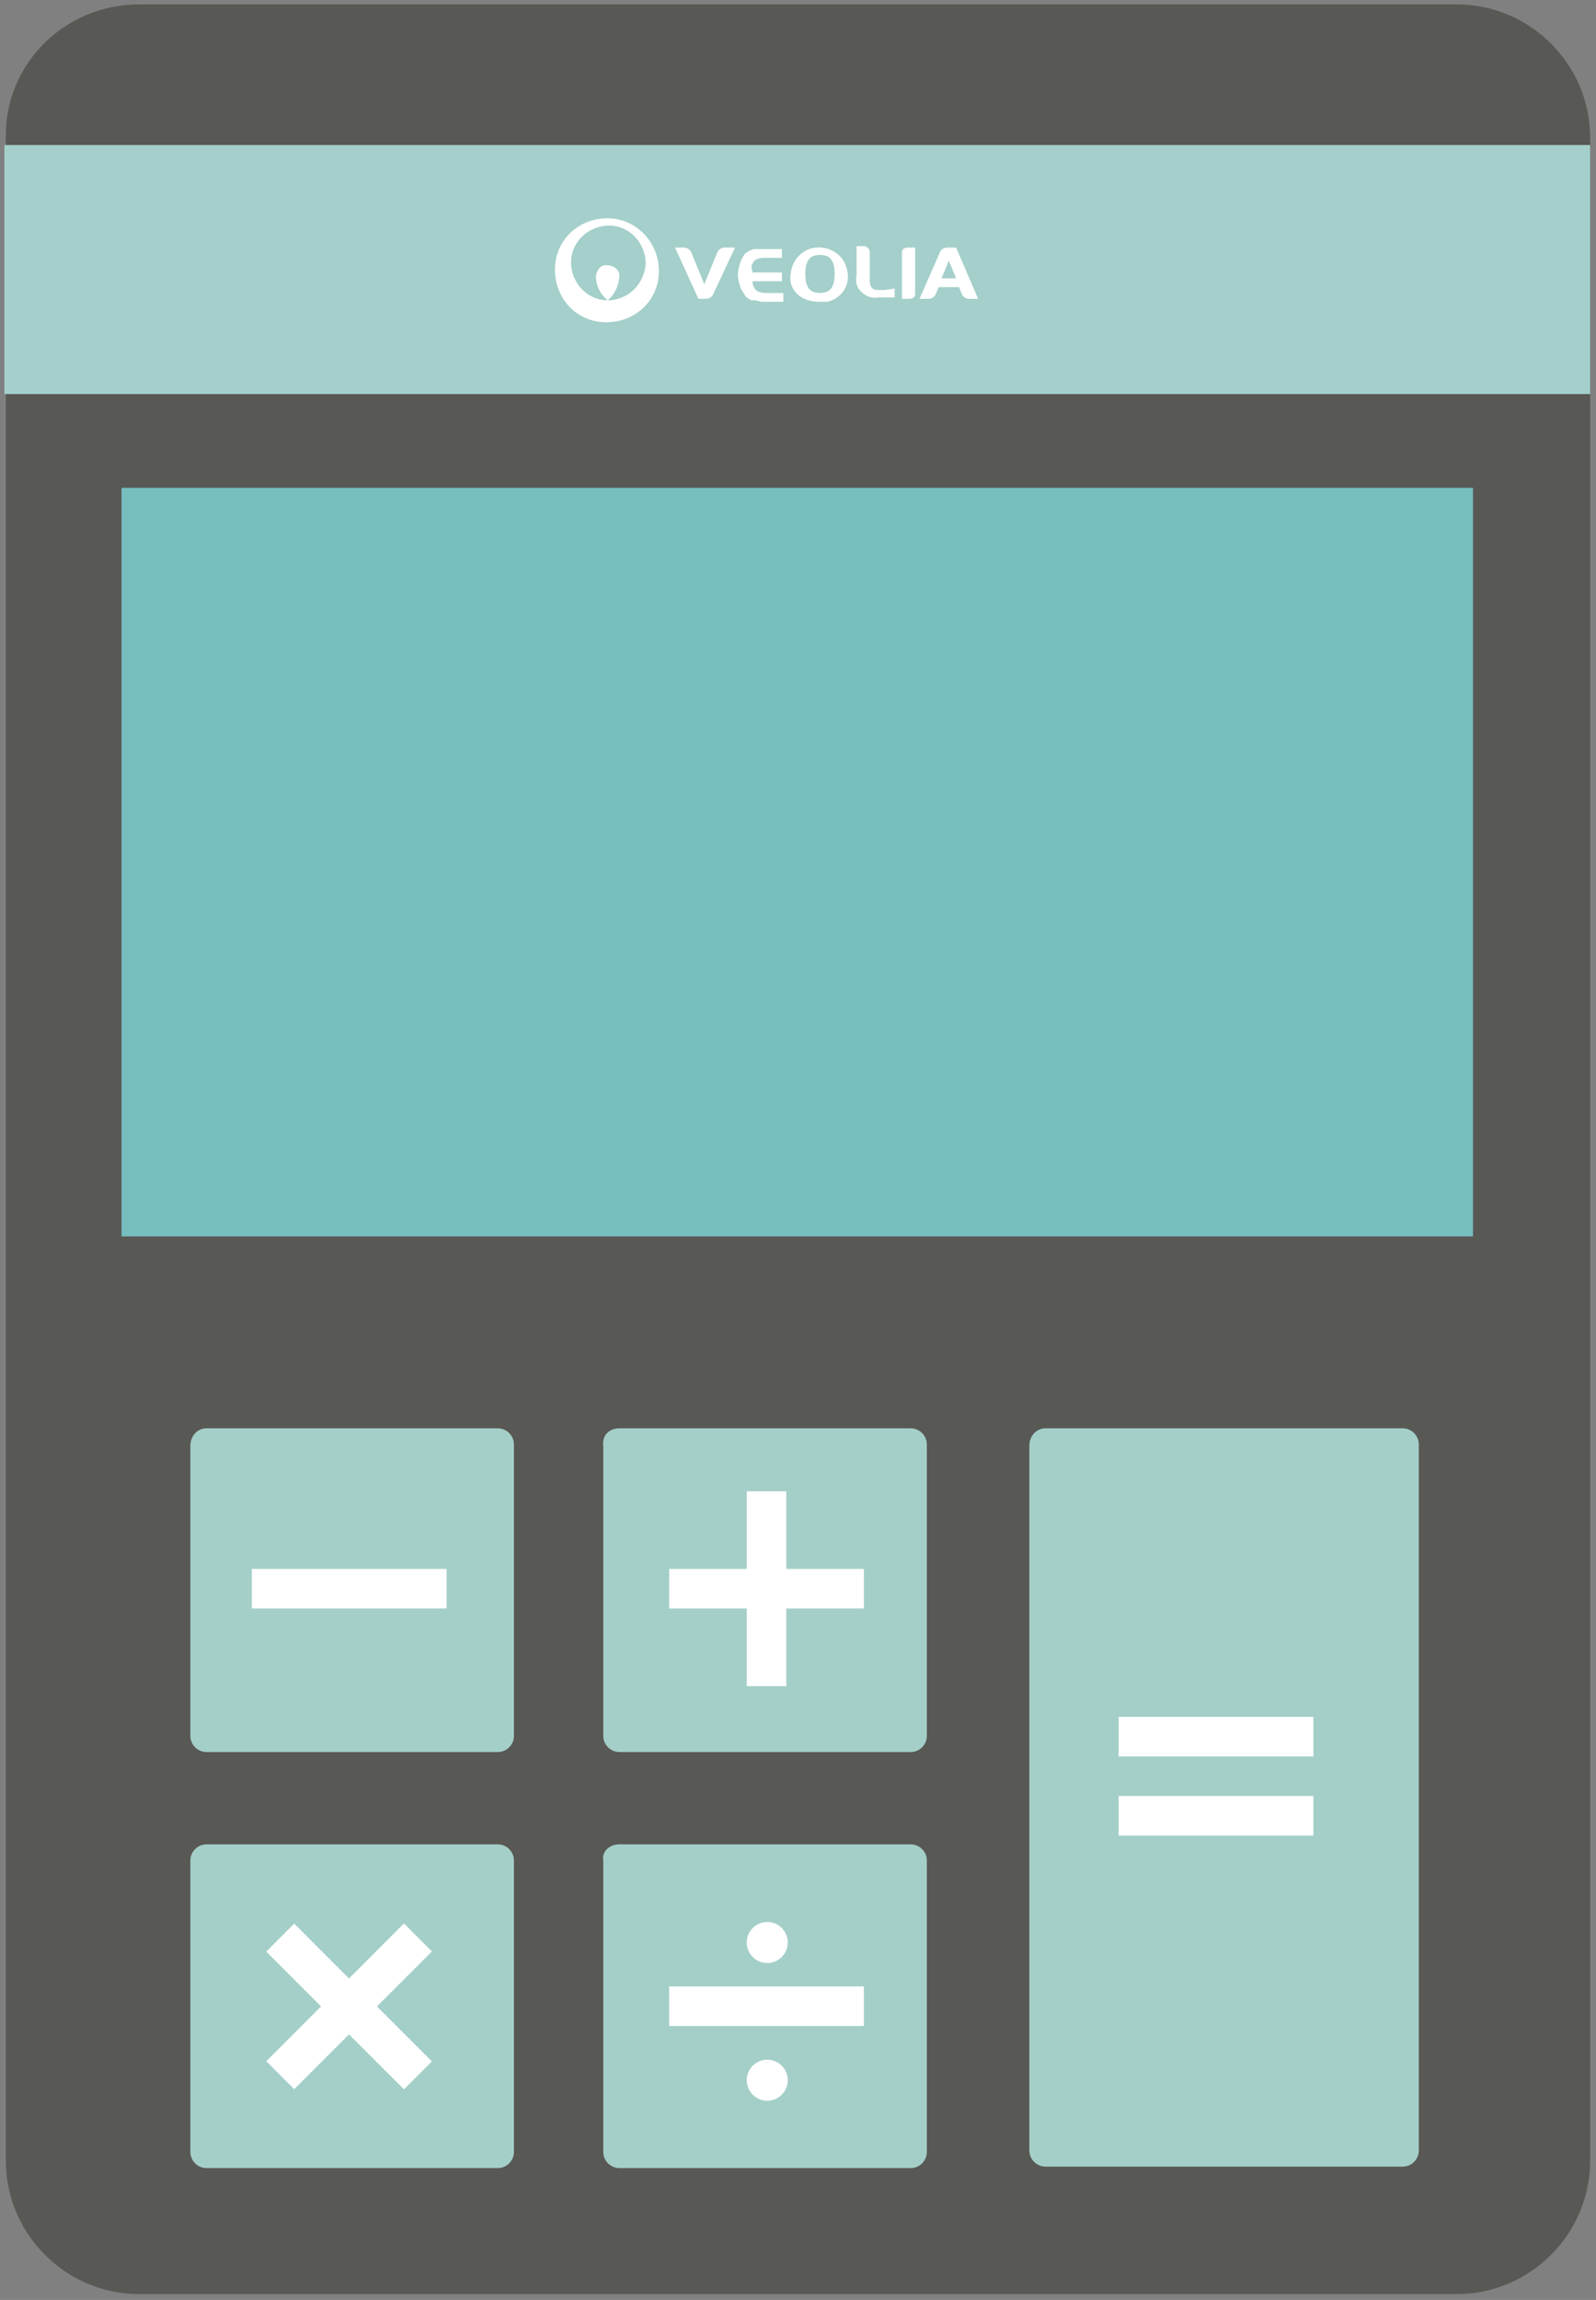 <?xml version="1.0" encoding="utf-8"?>
<!-- Generator: Adobe Illustrator 24.0.3, SVG Export Plug-In . SVG Version: 6.00 Build 0)  -->
<svg version="1.1" id="Layer_1" xmlns="http://www.w3.org/2000/svg" xmlns:xlink="http://www.w3.org/1999/xlink" x="0px" y="0px"
	 viewBox="0 0 109 157" style="enable-background:new 0 0 109 157;" xml:space="preserve">
<rect x="0" y="0" width="109" height="157" fill="#808080" stroke="none"/>
<style type="text/css">
	.st0{fill:#585855;}
	.st1{fill:#A4CFC8;}
	.st2{fill:#FFFFFF;}
	.st3{fill:#76BEC0;}
	.st4{fill:#A4CFCA;}
</style>
<title>calculator_1</title>
<path class="st0" d="M9.5,0.3h90c5,0,9.1,4.1,9.1,9.1v138.1c0,5-4.1,9.1-9.1,9.1h-90c-5,0-9.1-4.1-9.1-9.1V9.4
	C0.3,4.4,4.4,0.3,9.5,0.3z"/>
<path class="st1" d="M14.1,97.5H34c0.6,0,1.1,0.5,1.1,1.1v19.9c0,0.6-0.5,1.1-1.1,1.1H14.1c-0.6,0-1.1-0.5-1.1-1.1V98.7
	C13,98,13.5,97.5,14.1,97.5z"/>
<path class="st1" d="M42.3,97.5h19.9c0.6,0,1.1,0.5,1.1,1.1v19.9c0,0.6-0.5,1.1-1.1,1.1H42.3c-0.6,0-1.1-0.5-1.1-1.1V98.7
	C41.1,98,41.6,97.5,42.3,97.5z"/>
<path class="st1" d="M71.4,97.5h24.4c0.6,0,1.1,0.5,1.1,1.1v48.2c0,0.6-0.5,1.1-1.1,1.1H71.4c-0.6,0-1.1-0.5-1.1-1.1V98.7
	C70.3,98,70.8,97.5,71.4,97.5z"/>
<path class="st1" d="M14.1,125.9H34c0.6,0,1.1,0.5,1.1,1.1v19.9c0,0.6-0.5,1.1-1.1,1.1H14.1c-0.6,0-1.1-0.5-1.1-1.1V127
	C13,126.4,13.5,125.9,14.1,125.9z"/>
<path class="st1" d="M42.3,125.9h19.9c0.6,0,1.1,0.5,1.1,1.1v19.9c0,0.6-0.5,1.1-1.1,1.1H42.3c-0.6,0-1.1-0.5-1.1-1.1V127
	C41.1,126.4,41.6,125.9,42.3,125.9z"/>
<rect x="17.2" y="107.1" class="st2" width="13.3" height="2.7"/>
<rect x="76.4" y="117.2" class="st2" width="13.3" height="2.7"/>
<rect x="76.4" y="122.6" class="st2" width="13.3" height="2.7"/>
<rect x="45.7" y="107.1" class="st2" width="13.3" height="2.7"/>
<rect x="45.7" y="135.6" class="st2" width="13.3" height="2.7"/>
<rect x="17.2" y="135.6" transform="matrix(0.707 -0.707 0.707 0.707 -89.844 56.995)" class="st2" width="13.3" height="2.7"/>
<rect x="22.5" y="130.3" transform="matrix(0.707 -0.707 0.707 0.707 -89.846 57.007)" class="st2" width="2.7" height="13.3"/>
<rect x="51" y="101.8" class="st2" width="2.7" height="13.3"/>
<circle class="st2" cx="52.4" cy="132.6" r="1.4"/>
<circle class="st2" cx="52.4" cy="142" r="1.4"/>
<rect x="8.3" y="33.3" class="st3" width="92.3" height="51.1"/>
<rect x="0.3" y="9.9" class="st4" width="108.3" height="17"/>
<path class="st2" d="M41.5,14.9c-2,0-3.6,1.5-3.6,3.5c0,2,1.5,3.6,3.5,3.6c2,0,3.6-1.5,3.6-3.5c0,0,0,0,0,0
	C45,16.5,43.4,14.9,41.5,14.9C41.5,14.9,41.5,14.9,41.5,14.9 M41.5,20.5c0.5-0.4,0.8-1.1,0.8-1.7c0-0.4-0.4-0.7-0.9-0.7
	c-0.4,0-0.6,0.3-0.7,0.7C40.7,19.4,40.9,20,41.5,20.5c-1.4,0-2.5-1.2-2.5-2.6s1.2-2.5,2.6-2.5c1.4,0,2.5,1.2,2.5,2.6
	C44,19.4,42.9,20.5,41.5,20.5C41.5,20.5,41.5,20.5,41.5,20.5"/>
<path class="st2" d="M56,20.6c-0.5,0-1-0.1-1.4-0.4c-0.5-0.4-0.7-0.9-0.6-1.5c0.1-1.1,1-1.9,2.1-1.8c1,0.1,1.7,0.8,1.8,1.8
	c0.1,0.9-0.5,1.7-1.4,1.9C56.3,20.6,56.1,20.6,56,20.6 M56,17.4c-0.7,0-1,0.4-1,1.3s0.3,1.3,1,1.3s1-0.4,1-1.3S56.7,17.4,56,17.4"/>
<path class="st2" d="M60.4,19.8c-0.5,0-0.7,0-0.8-0.1s-0.2-0.2-0.2-0.6v-1.9c0-0.2-0.2-0.4-0.4-0.4h-0.5v2c-0.1,0.4,0,0.8,0.3,1.1
	c0.3,0.3,0.7,0.5,1.2,0.4h1.1v-0.6L60.4,19.8"/>
<path class="st2" d="M65.3,16.9h-0.6c-0.2,0-0.4,0.1-0.5,0.3l-1.4,3.2h0.6c0.2,0,0.4-0.1,0.5-0.3l0.2-0.5h1.4l0.2,0.5
	c0.1,0.2,0.3,0.3,0.5,0.3h0.6L65.3,16.9 M64.3,19l0.5-1.2l0.5,1.2L64.3,19z"/>
<path class="st2" d="M62,16.9c-0.2,0-0.4,0.1-0.4,0.3c0,0,0,0,0,0v3.2h0.5c0.2,0,0.4-0.1,0.4-0.3c0,0,0,0,0,0v-3.2H62"/>
<path class="st2" d="M49.5,16.9c-0.2,0-0.4,0.1-0.5,0.3l-0.9,2.2l-0.9-2.2c-0.1-0.2-0.3-0.3-0.5-0.3h-0.6l1.6,3.5h0.5
	c0.2,0,0.4-0.1,0.5-0.3l1.5-3.2H49.5"/>
<path class="st2" d="M51.4,18c0.1-0.3,0.4-0.4,0.9-0.4h1.1V17H52c-0.2,0-0.4,0-0.5,0l0,0c-0.1,0-0.2,0.1-0.3,0.1
	c-0.1,0.1-0.2,0.1-0.3,0.2c-0.1,0.1-0.2,0.3-0.3,0.5c-0.1,0.3-0.2,0.6-0.2,0.9v0.1c0,0.3,0.1,0.6,0.2,0.9c0.1,0.2,0.2,0.3,0.3,0.5
	l0.1,0.1c0.1,0.1,0.2,0.1,0.3,0.2h0.1h0.1c0.2,0,0.4,0.1,0.6,0.1h1.4v-0.6h-1.1c-0.5,0-0.8-0.1-0.9-0.4c-0.1-0.1-0.1-0.3-0.1-0.4
	l0,0h2v-0.6h-2l0,0C51.3,18.2,51.3,18.1,51.4,18"/>
</svg>
